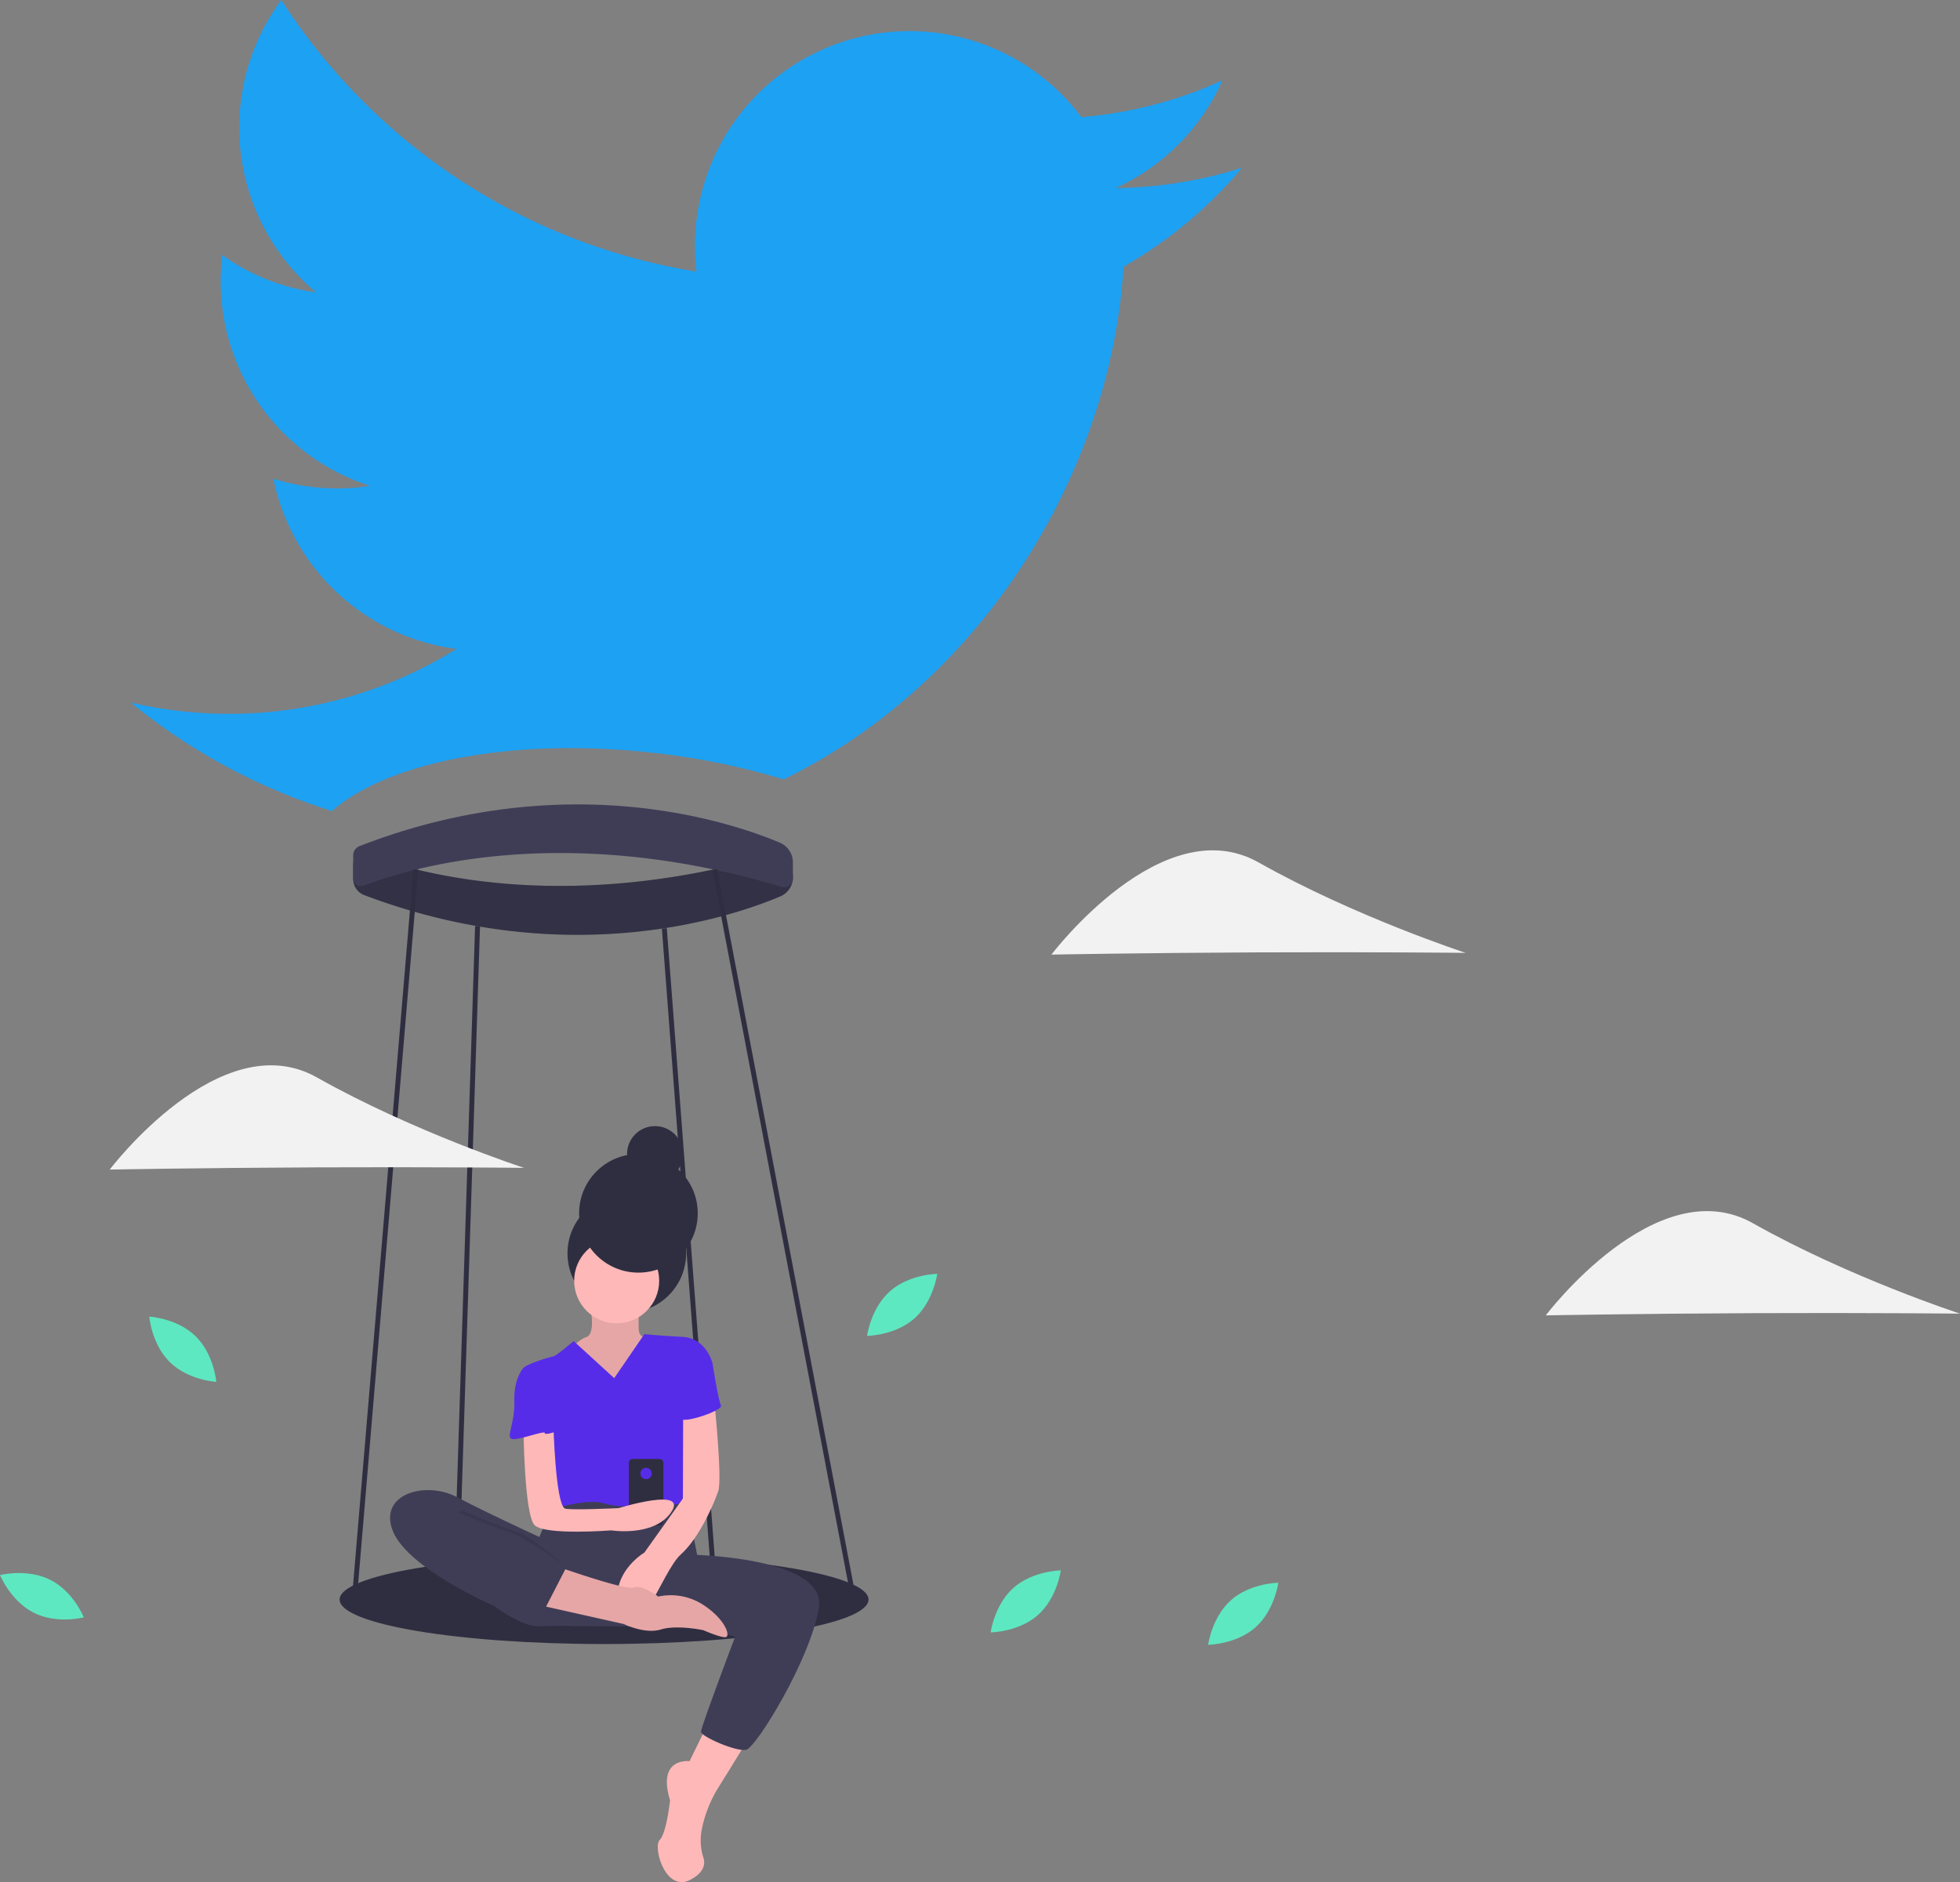 <?xml version="1.0" encoding="utf-8"?>
<svg xmlns="http://www.w3.org/2000/svg" width="793" height="761.645" viewBox="0 0 793 761.645">
  <rect x="0" y="0" width="793" height="761.645" fill="#808080" stroke="none"/>
  <g id="twitter_tweet_viral_social_media" transform="translate(-94.699)">
    <path id="Tracé_16159" data-name="Tracé 16159" d="M237.6,355.7v-5.6a4.461,4.461,0,0,1,4.4-4.5,4.53,4.53,0,0,1,1.6.3c18.3,6.9,77.2,24.1,160.8.8a8.794,8.794,0,0,1,10.8,6,9.862,9.862,0,0,1,.3,2.4h0a8.327,8.327,0,0,1-5,7.6c-18.3,7.8-84.9,31.1-168.5-.5A6.984,6.984,0,0,1,237.6,355.7Z" fill="#3f3d56"/>
    <path id="Tracé_16160" data-name="Tracé 16160" d="M237.6,355.7v-5.6a4.461,4.461,0,0,1,4.4-4.5,4.53,4.53,0,0,1,1.6.3c18.3,6.9,77.2,24.1,160.8.8a8.794,8.794,0,0,1,10.8,6,9.862,9.862,0,0,1,.3,2.4h0a8.327,8.327,0,0,1-5,7.6c-18.3,7.8-84.9,31.1-168.5-.5A6.984,6.984,0,0,1,237.6,355.7Z" opacity="0.2"/>
    <path id="Tracé_16161" data-name="Tracé 16161" d="M237.6,346.3v9.1a3.159,3.159,0,0,0,3.2,3.2,5.019,5.019,0,0,0,1.2-.2c16.6-6.5,79.2-26.4,169,.5a3.46,3.46,0,0,0,4.4-2.4,3.4,3.4,0,0,0,.1-1V349a8.634,8.634,0,0,0-5.3-8c-18.9-8-86-31.1-169.8,1.3A4.029,4.029,0,0,0,237.6,346.3Z" fill="#3f3d56"/>
    <path id="Tracé_16162" data-name="Tracé 16162" d="M173.8,540.7c7.5,7.3,8.4,18.5,8.4,18.5s-11.2-.6-18.7-7.9-8.4-18.5-8.4-18.5S166.3,533.4,173.8,540.7Z" fill="#5de8c1"/>
    <path id="Tracé_16163" data-name="Tracé 16163" d="M464.6,533.6c-7.9,6.9-19.1,7-19.1,7s1.5-11.2,9.3-18.1,19.1-7,19.1-7S472.4,526.7,464.6,533.6Z" fill="#5de8c1"/>
    <path id="Tracé_16164" data-name="Tracé 16164" d="M514.6,653.6c-7.9,6.9-19.1,7-19.1,7s1.5-11.2,9.3-18.1c7.9-6.9,19.1-7,19.1-7S522.4,646.7,514.6,653.6Z" fill="#5de8c1"/>
    <path id="Tracé_16165" data-name="Tracé 16165" d="M602.6,658.6c-7.9,6.9-19.1,7-19.1,7s1.5-11.2,9.3-18.1,19.1-7,19.1-7S610.4,651.7,602.6,658.6Z" fill="#5de8c1"/>
    <path id="Tracé_16166" data-name="Tracé 16166" d="M108.3,652.6c-9.3-4.7-13.6-15.2-13.6-15.2s10.9-2.8,20.3,1.9,13.6,15.2,13.6,15.2S117.7,657.4,108.3,652.6Z" fill="#5de8c1"/>
    <path id="Tracé_16167" data-name="Tracé 16167" d="M597.2,67.9a176.723,176.723,0,0,1-51.1,8.2,86.961,86.961,0,0,0,43.2-43.6,171.6,171.6,0,0,1-57.1,14.9A86.8,86.8,0,0,0,376.4,90a82.8,82.8,0,0,0,.1,19.9A246.165,246.165,0,0,1,208.5,0a86.963,86.963,0,0,0,14.1,118.3,84.625,84.625,0,0,1-38-15.1l-.1,1.1a86.921,86.921,0,0,0,59.9,92.3,85.066,85.066,0,0,1-23.1.5,80.016,80.016,0,0,1-16-3.4,87.048,87.048,0,0,0,74.1,68.9,174.1,174.1,0,0,1-111.3,25.2,179.143,179.143,0,0,1-20.5-3.5A243.587,243.587,0,0,0,229,328.2c22.4-19.7,72.7-29.9,129.6-23.6a291.831,291.831,0,0,1,53.2,10.8c79.4-39.1,128-119.5,136.5-196.3.4-3.7.7-7.5,1-11.2A177.1,177.1,0,0,0,597.2,67.9Z" fill="#1da1f3"/>
    <rect id="Rectangle_3317" data-name="Rectangle 3317" width="296.5" height="2" transform="translate(237.06 647.219) rotate(-85.183)" fill="#2f2e41"/>
    <rect id="Rectangle_3318" data-name="Rectangle 3318" width="2" height="300.8" transform="translate(382.91 352.053) rotate(-10.777)" fill="#2f2e41"/>
    <rect id="Rectangle_3319" data-name="Rectangle 3319" width="272.7" height="2" transform="translate(278.13 647.304) rotate(-88.154)" fill="#2f2e41"/>
    <rect id="Rectangle_3320" data-name="Rectangle 3320" width="2" height="272.4" transform="matrix(0.997, -0.076, 0.076, 0.997, 362.486, 375.752)" fill="#2f2e41"/>
    <ellipse id="Ellipse_2472" data-name="Ellipse 2472" cx="107" cy="18" rx="107" ry="18" transform="translate(232.1 629.3)" fill="#2f2e41"/>
    <path id="Tracé_16168" data-name="Tracé 16168" d="M381,697.7l-7.3,15s-13.3-1.7-7.9,15.8c0,0-1.4,13.3-4.2,16.1s2.3,21.4,12.4,16.1c5.7-3,6.1-6.5,5.3-8.9a22.885,22.885,0,0,1-.7-11.3,51.524,51.524,0,0,1,6.1-16.1c6.5-10.4,12.7-20.6,12.7-20.6Z" fill="#ffb8b8"/>
    <path id="Tracé_16169" data-name="Tracé 16169" d="M362.7,605.7s-16.1-4-21.4-1.1-21.2,3.1-21.2,3.1-13.3,21.4-10.2,32.5S326,658,326,658l43.7.3,7.1-28.8s-3.4-19.8-6.2-20.9S362.7,605.7,362.7,605.7Z" fill="#3f3d56"/>
    <circle id="Ellipse_2473" data-name="Ellipse 2473" cx="24" cy="24" r="24" transform="translate(324.3 483.2)" fill="#2f2e41"/>
    <path id="Tracé_16170" data-name="Tracé 16170" d="M333.3,527.8s2.8,11.9-1.4,13.3-7.9,7.1-7.9,7.1l6.2,10.4,21.2,5.4,6.5-6.2,4.8-13.3-4.8-3.4s-4.5,1.4-4.8-3.1a86.889,86.889,0,0,1,.3-10.2Z" fill="#ffb8b8"/>
    <path id="Tracé_16171" data-name="Tracé 16171" d="M333.3,527.8s2.8,11.9-1.4,13.3-7.9,7.1-7.9,7.1l6.2,10.4,21.2,5.4,6.5-6.2,4.8-13.3-4.8-3.4s-4.5,1.4-4.8-3.1a86.889,86.889,0,0,1,.3-10.2Z" opacity="0.1"/>
    <circle id="Ellipse_2474" data-name="Ellipse 2474" cx="17.2" cy="17.2" r="17.2" transform="translate(327 501.1)" fill="#ffb8b8"/>
    <path id="Tracé_16172" data-name="Tracé 16172" d="M343.2,557.7l-16.4-15s-7.3,6.2-8.2,6.2-11.9,3.4-12.1,4.8,9.6,16.4,9.6,16.4-2.3,11,0,15.8.6,25.4.6,25.4,15-5.4,22.9-2.8,31,0,31,0,3.4-21.7,2-24.6-1.7-18.9-1.7-18.9L383,551.7s-2.5-10.2-12.1-10.7-15.5-1.1-15.5-1.1Z" fill="#572ce8"/>
    <path id="Tracé_16173" data-name="Tracé 16173" d="M324,627.1s-31.6-14.4-44.3-21.2-32.2-1.4-26,13.8,40.9,30.2,40.9,30.2,11.3,8.5,18.1,8.2,16.5-.1,16.5-.1Z" fill="#3f3d56"/>
    <path id="Tracé_16174" data-name="Tracé 16174" d="M372.9,629.1s56.7.6,53.1,21.7-25.4,56.4-29.4,57.3-18.3-5.4-18.3-7.3,13.8-38.4,13.8-38.4L358.2,652Z" fill="#3f3d56"/>
    <path id="Tracé_16175" data-name="Tracé 16175" d="M383.6,565.9s3.4,32.5,1.7,37.5-7.6,18.9-15.2,25.7-18.3,40.9-24.3,24.6,9.6-25.4,9.6-25.4L371,606.4l.1-35.6Z" fill="#ffb8b8"/>
    <path id="Tracé_16176" data-name="Tracé 16176" d="M320.1,633.9s27.9,9.9,31,8.5,9.9,3.7,9.9,3.7a24.114,24.114,0,0,1,18.3,3.4c9,5.9,11,12.7,9,13s-9-2.8-9-2.8-10.7-2.3-17.2-.3-15-2.2-15-2.2l-34.4-7.7Z" fill="#ffb8b8"/>
    <path id="Tracé_16177" data-name="Tracé 16177" d="M320.1,633.9s27.9,9.9,31,8.5,9.9,3.7,9.9,3.7a24.114,24.114,0,0,1,18.3,3.4c9,5.9,11,12.7,9,13s-9-2.8-9-2.8-10.7-2.3-17.2-.3-15-2.2-15-2.2l-34.4-7.7Z" opacity="0.1"/>
    <path id="Tracé_16178" data-name="Tracé 16178" d="M377.1,548.4l5.9,3.4s2.3,15,3.4,16.9-13.8,7.1-16.1,5.6-3.4-15.2-3.4-15.2Z" fill="#572ce8"/>
    <path id="Tracé_16179" data-name="Tracé 16179" d="M281.8,611.3s17.2,7.3,22,8.5,20.3,14.3,20.3,14.3l-10.6,16.1s-10.8-1.3-16.8-2.5-41.2-24.6-35.3-28.5S281.8,611.3,281.8,611.3Z" opacity="0.1"/>
    <path id="Tracé_16180" data-name="Tracé 16180" d="M278.3,611.3s17.2,7.3,22,8.5S324,633.9,324,633.9L314.7,652s-15.5-3.1-21.4-4.2-41.2-24.6-35.3-28.5S278.3,611.3,278.3,611.3Z" fill="#3f3d56"/>
    <circle id="Ellipse_2475" data-name="Ellipse 2475" cx="24" cy="24" r="24" transform="translate(329 467)" fill="#2f2e41"/>
    <circle id="Ellipse_2476" data-name="Ellipse 2476" cx="11.3" cy="11.3" r="11.3" transform="translate(348.4 455.7)" fill="#2f2e41"/>
    <path id="Tracé_16181" data-name="Tracé 16181" d="M350.7,590.4h10.8a1.58,1.58,0,0,1,1.6,1.6v23.7a1.58,1.58,0,0,1-1.6,1.6H350.7a1.58,1.58,0,0,1-1.6-1.6V592A1.579,1.579,0,0,1,350.7,590.4Z" fill="#2f2e41"/>
    <circle id="Ellipse_2477" data-name="Ellipse 2477" cx="2.3" cy="2.3" r="2.3" transform="translate(353.8 594)" fill="#572ce8"/>
    <path id="Tracé_16182" data-name="Tracé 16182" d="M306.5,578s.3,35,4.5,39.2,31,2.1,31,2.1,16.9,2.7,24-7c8-11-21-2-21-2s-20.7,1-21.9.1c-3.7-2.8-4.5-33.9-4.5-33.9Z" fill="#ffb8b8"/>
    <path id="Tracé_16183" data-name="Tracé 16183" d="M310.2,553.5h-3.7s-4,4.2-3.7,13.3-3.4,14.7-1.1,15.5,13.5-3.6,13.4-2.4,5.8-1,5.8-1l-4-15Z" fill="#572ce8"/>
    <path id="Tracé_16184" data-name="Tracé 16184" d="M604,385.4c-46.3.2-83.9.9-83.9.9S564.9,327,603.9,349s83.8,36.6,83.8,36.6S650.3,385.2,604,385.4Z" fill="#f2f2f2"/>
    <path id="Tracé_16185" data-name="Tracé 16185" d="M223,472.4c-46.3.2-83.9.9-83.9.9S183.9,414,222.9,436s83.8,36.6,83.8,36.6S269.3,472.2,223,472.4Z" fill="#f2f2f2"/>
    <path id="Tracé_16186" data-name="Tracé 16186" d="M804,531.4c-46.3.2-83.9.9-83.9.9S764.9,473,803.9,495s83.8,36.6,83.8,36.6S850.3,531.2,804,531.4Z" fill="#f2f2f2"/>
  </g>
</svg>
